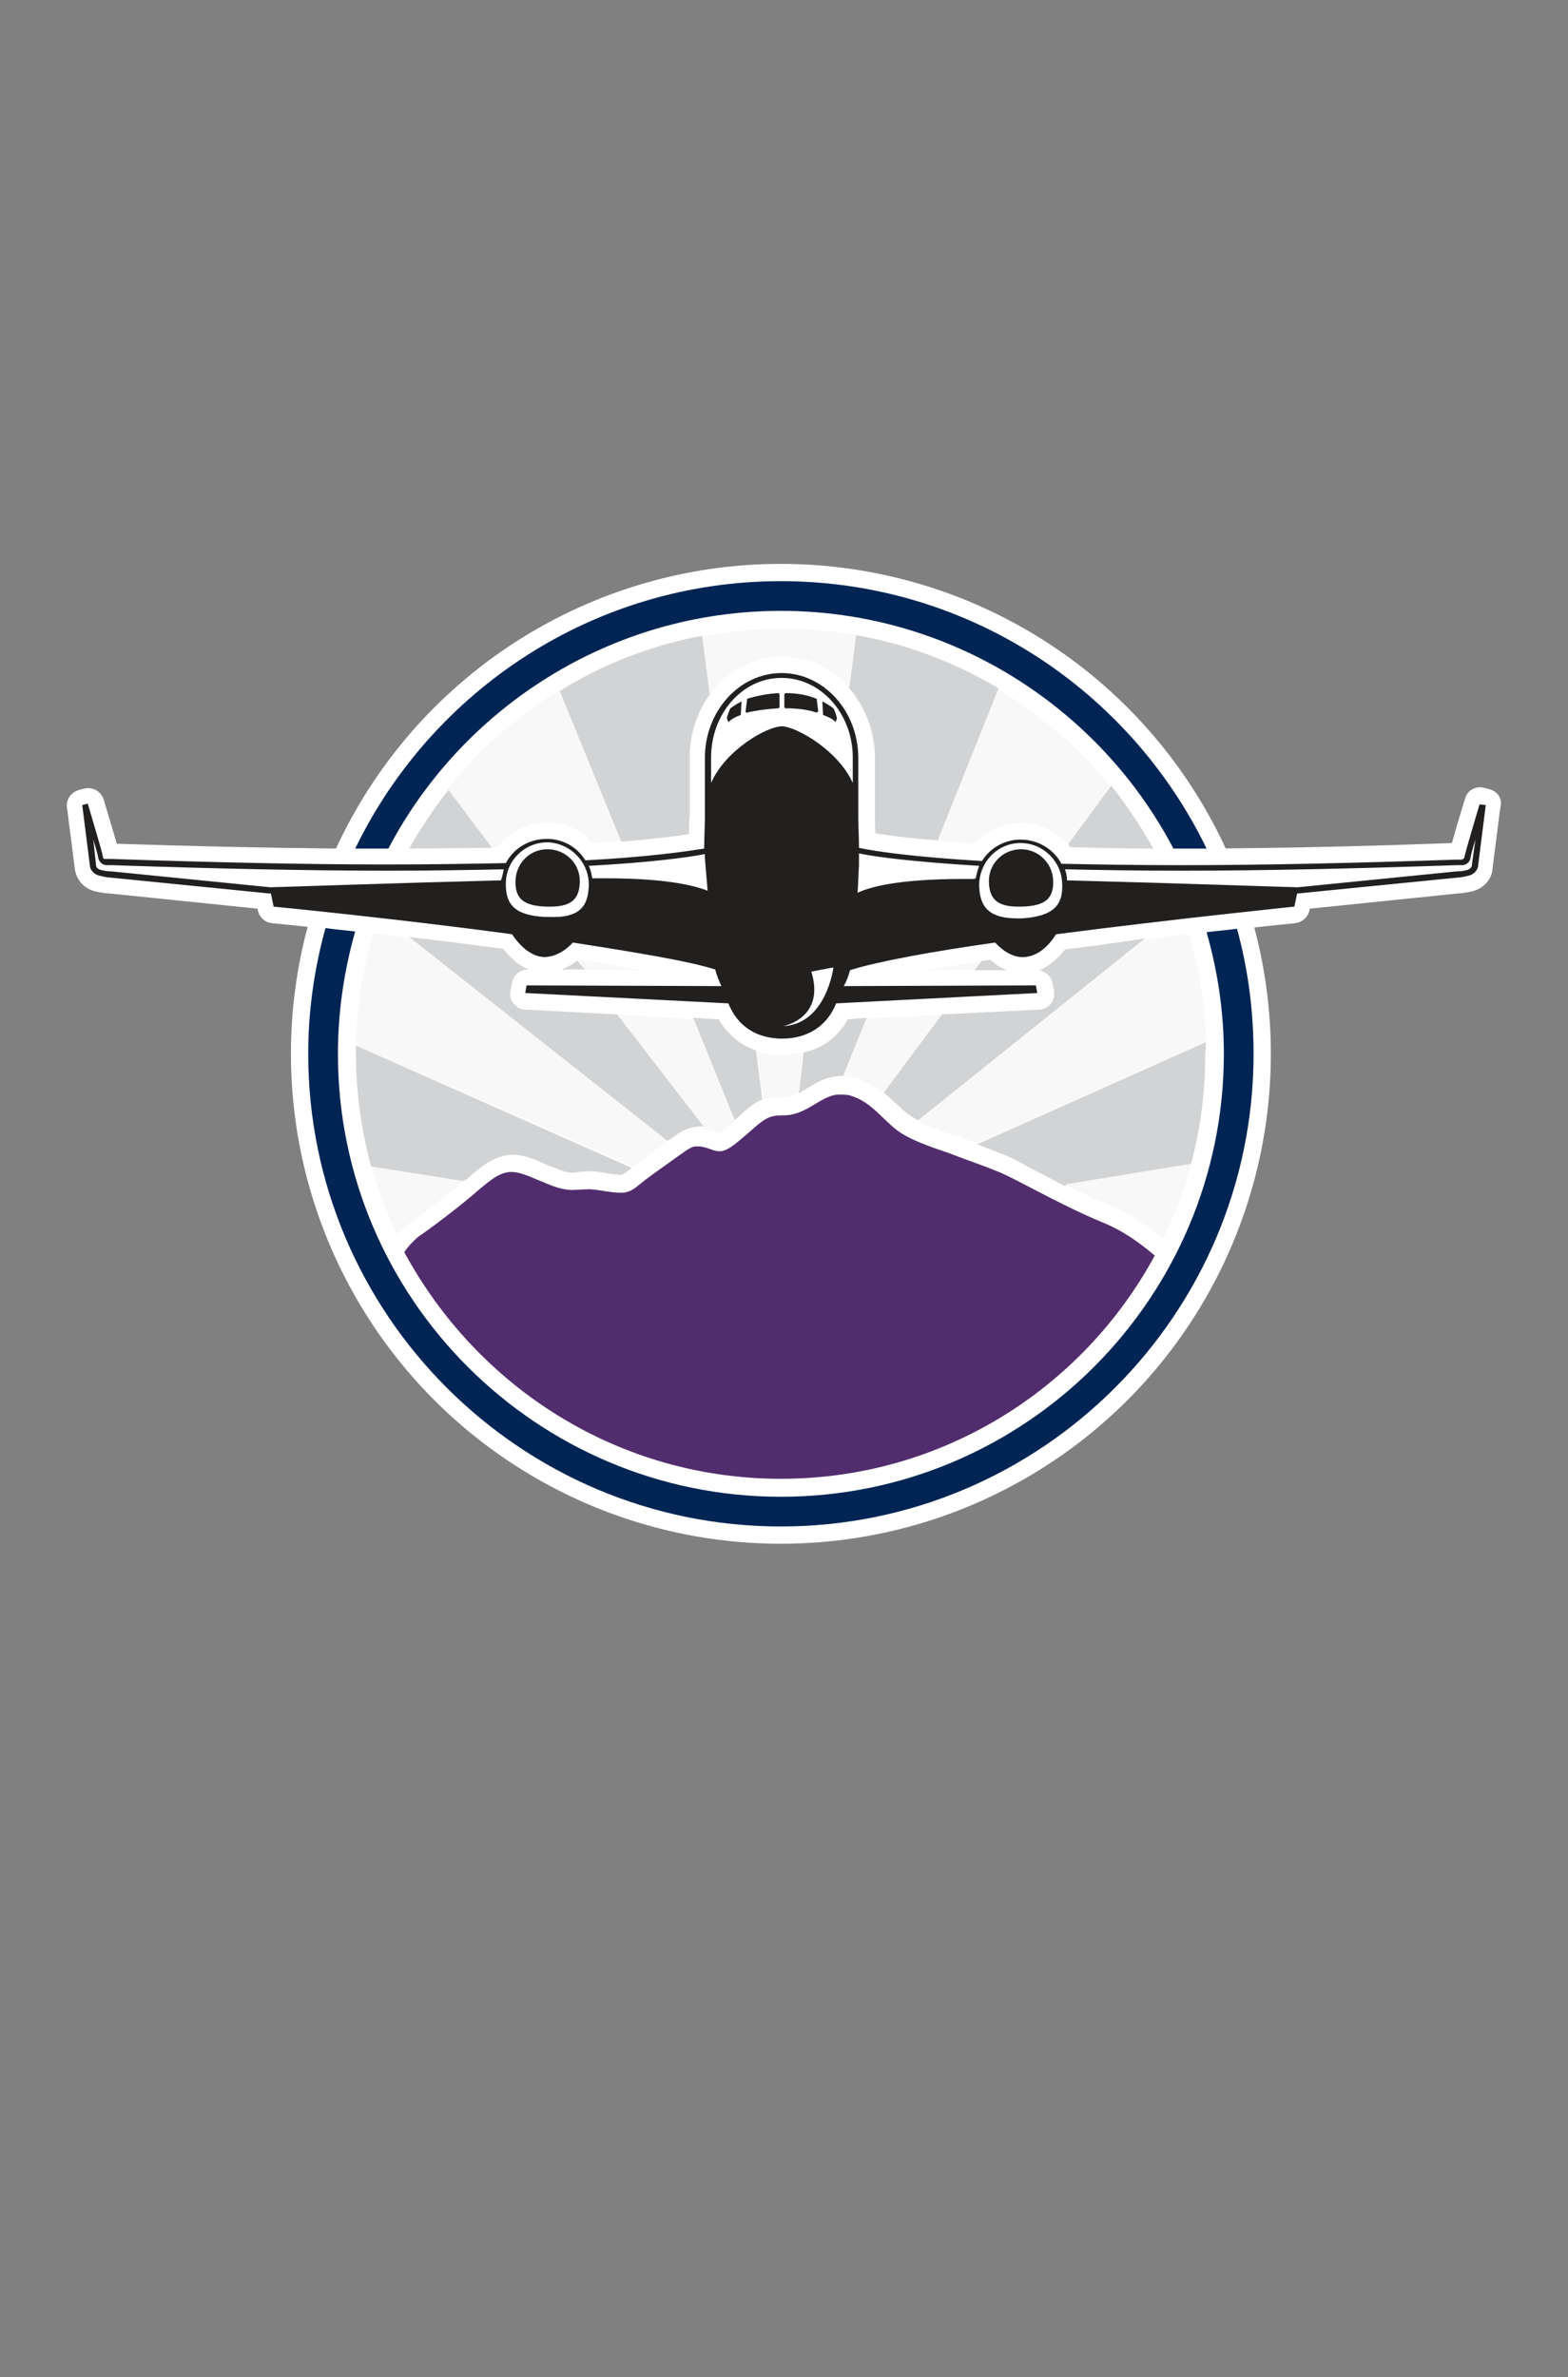 <?xml version="1.0" encoding="utf-8"?>
<!-- Generator: Adobe Illustrator 28.0.0, SVG Export Plug-In . SVG Version: 6.00 Build 0)  -->
<svg version="1.1" id="Layer_1" xmlns="http://www.w3.org/2000/svg" xmlns:xlink="http://www.w3.org/1999/xlink" x="0px" y="0px"
	 viewBox="0 0 226.9 344" style="enable-background:new 0 0 226.9 344;" xml:space="preserve">
<rect x="0" y="0" width="226.9" height="344" fill="#808080" stroke="none"/>
<style type="text/css">
	.st0{fill:#FFFFFF;}
	.st1{fill:#F8F8F9;}
	.st2{fill:#D2D3D4;}
	.st3{fill:#522D6D;}
	.st4{fill:#002554;}
	.st5{fill:#221F1F;}
</style>
<g>
	<circle class="st0" cx="113" cy="152.5" r="70.9"/>
	<path class="st1" d="M59.3,177c3.2-2.2,6.6-5.1,7.8-6.1l-13.3-2.1c1,3.5,2.2,6.8,3.7,10C58.3,177.8,58.9,177.3,59.3,177z"/>
	<path class="st2" d="M67.5,170.7l0.2-0.2c1.6-1.4,3.6-3.2,6.2-3.4c0.1,0,0.2,0,0.3,0c1.5,0,3,0.6,4.1,1.1c0.3,0.1,0.6,0.3,0.9,0.4
		c0.3,0.1,0.5,0.2,0.8,0.3c1,0.4,2,0.8,2.8,0.8h0.1c0.2,0,0.5,0,0.8-0.1c0.5,0,1-0.1,1.5-0.1c0.1,0,0.1,0,0.2,0
		c0.9,0,1.8,0.2,2.5,0.3s1.3,0.2,1.8,0.2c0.2,0,0.3,0,0.3,0c0.2-0.1,0.6-0.4,0.9-0.6c0.2-0.1,0.4-0.3,0.5-0.4l-39.9-17.7
		c0,0.4,0,0.8,0,1.1c0,5.7,0.8,11.2,2.2,16.4l13.3,2.1C67.3,170.8,67.4,170.7,67.5,170.7z"/>
	<path class="st2" d="M174.5,150.8l-33.1,14.8c1.3,0.5,2.6,1,3.9,1.5c1,0.4,2.5,1.2,4.5,2.3c1.2,0.6,2.7,1.4,4.2,2.2l18.3-3
		c1.4-5.1,2.1-10.4,2.1-16C174.5,151.9,174.5,151.3,174.5,150.8z"/>
	<path class="st1" d="M154.1,171.4c2,1,4.1,2,6.3,2.9c3.1,1.3,5.8,3.2,7.9,5c1.7-3.5,3.1-7.1,4.1-10.9L154.1,171.4z"/>
	<g>
		<path class="st3" d="M113,214c23.4,0,43.7-13.1,54.1-32.3c-2.1-1.8-4.7-3.7-7.8-4.9c-6.4-2.7-12.8-6.5-15-7.3
			c-2.2-0.9-4.6-1.7-6.9-2.6c-2.3-0.8-4.8-1.6-6.8-2.8c-2.5-1.5-4.3-4.6-7.4-5.5c-0.5-0.2-1.1-0.2-1.6-0.2c-0.4,0-0.7,0-1,0.1
			c-2,0.5-3.6,2.3-6.1,2.8c-0.9,0.2-2,0-2.9,0.3c-1.3,0.4-2.4,1.6-3.6,2.6c-1,0.8-2.5,2.3-3.7,2.4c-0.1,0-0.1,0-0.2,0
			c-1,0-1.8-0.7-3.1-0.7c-0.1,0-0.3,0-0.4,0c-0.8,0.1-1.7,0.9-2.6,1.5c-1.8,1.3-3.1,2.2-4.7,3.4c-0.9,0.7-1.7,1.5-2.6,1.7
			c-0.3,0.1-0.6,0.1-0.9,0.1c-1.4,0-2.9-0.4-4.4-0.5c-0.1,0-0.1,0-0.2,0c-0.8,0-1.7,0.1-2.4,0.1c-0.1,0-0.2,0-0.3,0
			c-1.6-0.1-3.1-0.8-4.3-1.3c-1.3-0.5-2.8-1.3-4.2-1.3c-0.1,0-0.1,0-0.2,0c-1.8,0.1-3.4,1.7-4.9,2.9c-0.4,0.4-4.5,3.8-8.4,6.5
			c-0.5,0.4-1.3,1.2-2,2.2C69.1,200.8,89.5,214,113,214z"/>
		<path class="st3" d="M115.1,216.5L115.1,216.5C115.2,216.5,115.2,216.5,115.1,216.5z"/>
		<path class="st3" d="M111.1,216.5c-0.3,0-0.6,0-1,0C110.4,216.5,110.7,216.5,111.1,216.5z"/>
		<path class="st3" d="M112.7,216.6c0.1,0,0.1,0,0.2,0l0,0C112.9,216.6,112.8,216.6,112.7,216.6z"/>
	</g>
	<path class="st0" d="M215.5,114.2l-0.8-0.2c-1.2-0.3-2.4,0.4-2.7,1.6c-0.6,1.9-1.4,4.6-1.9,6.4c-21.5,0.8-40,1-55.1,0.6
		c-1.7-2.3-4.6-3.7-7.5-3.6c-2.4,0.1-4.7,1.2-6.3,3c-7.2-0.4-11.8-1-14.4-1.4c0-0.9,0-1.6-0.1-2.3v-8.7c0-8.1-6-14.6-13.4-14.6
		s-13.4,6.6-13.4,14.6v8.7c0,0.7,0,1.5-0.1,2.4c-2.9,0.5-7.3,1-13.9,1.4c-1.6-1.8-3.9-2.9-6.3-3c-3-0.1-5.8,1.2-7.5,3.6
		c-15.1,0.3-33.8,0.1-55.2-0.6c-0.3-1.1-0.9-3-1.9-6.4c-0.4-1.2-1.5-1.8-2.7-1.6l-0.8,0.2c-1.2,0.3-2,1.4-1.8,2.6l1.1,8.6
		c0.1,1.4,1,3,3,3.5c0.9,0.2,1.7,0.3,2.1,0.3l21.4,2.2v0.2c0.2,1,1,1.8,2.1,1.9c0.2,0,17,1.7,33.4,3.9c1.1,1.4,2.3,2.4,3.7,3h-0.1
		l0,0c-1.1,0-2.1,0.8-2.3,1.9l-0.2,1.1c-0.1,0.7,0,1.4,0.4,1.9s1,0.9,1.7,0.9l28,1.4c1.9,3.3,5.2,5.1,9.3,5.1c4.1,0,7.5-1.9,9.3-5.2
		l27.7-1.4c0.7,0,1.3-0.4,1.7-0.9s0.6-1.2,0.4-1.9l-0.2-1.1c-0.2-1-1-1.7-1.9-1.8c1.4-0.5,2.7-1.6,3.7-3c16.5-2.2,33.3-3.9,33.4-3.9
		c1-0.1,1.9-0.9,2.1-1.9v-0.2l21.4-2.2c0.4,0,1.2-0.1,2.1-0.3c2-0.5,3-2.1,3-3.5l1.1-8.6C217.5,115.6,216.7,114.5,215.5,114.2
		 M93,140.4H81.2c0.8-0.3,1.6-0.8,2.4-1.5C87.2,139.4,90.4,139.9,93,140.4 M133.9,140.4c2.7-0.5,5.8-1,9.4-1.5
		c0.8,0.7,1.6,1.1,2.4,1.5H133.9z"/>
	<path class="st1" d="M54,135.1c-1.5,5.2-2.4,10.6-2.5,16.2l40.2,17.5c0.1-0.1,0.1-0.1,0.2-0.2c1.7-1.3,3-2.2,4.7-3.5l-37.4-29.4
		C57.4,135.5,55.7,135.3,54,135.1z"/>
	<path class="st1" d="M165.6,136l-32.8,26.3c1.3,0.6,2.8,1.2,4.4,1.7c0.4,0.1,0.8,0.3,1.2,0.4l1.2,0.4c0.6,0.2,1.2,0.4,1.8,0.7
		l33.1-14.8c-0.1-5.4-1-10.6-2.4-15.5C170,135.4,167.8,135.7,165.6,136z"/>
	<g>
		<path class="st2" d="M154.9,122.6c3.8,0.1,7.8,0.2,12,0.2c-1.8-3.2-3.8-6.2-6.1-9.1l-6.2,8.4C154.6,122.3,154.8,122.5,154.9,122.6
			z"/>
		<path class="st2" d="M154.1,137.4c-1.1,1.4-2.4,2.5-3.7,3c0.9,0.2,1.7,0.9,1.9,1.8l0.2,1.1c0.1,0.7,0,1.4-0.4,1.9s-1,0.9-1.7,0.9
			l-14.1,0.7l-8.4,11.3c0.7,0.6,1.3,1.2,1.9,1.7c0.8,0.8,1.6,1.5,2.3,1.9c0.2,0.1,0.5,0.3,0.8,0.4l32.8-26.3
			C161.9,136.4,158,136.9,154.1,137.4z"/>
		<path class="st2" d="M145.7,140.4c-0.8-0.3-1.6-0.8-2.4-1.5c-0.4,0.1-0.9,0.1-1.3,0.2l-1,1.3H145.7z"/>
	</g>
	<g>
		<path class="st1" d="M141.1,122.1c1.6-1.8,3.9-2.9,6.3-3c2.7-0.1,5.4,1.1,7.1,3.1l6.2-8.4c-4.6-5.6-10.1-10.4-16.3-14.1l-8.8,22
			C137.2,121.8,139,121.9,141.1,122.1z"/>
		<path class="st1" d="M125.3,147.4l-3.4,8.4c0.7,0,1.4,0.1,2.1,0.3c1.5,0.5,2.7,1.2,3.8,2.1l8.4-11.3L125.3,147.4z"/>
		<path class="st1" d="M141,140.4l1-1.3c-3,0.5-5.7,0.9-8.1,1.3H141z"/>
	</g>
	<g>
		<path class="st2" d="M122.7,147.5c-1.4,2.5-3.6,4.2-6.4,4.8l-0.7,5.9c0.4-0.2,0.8-0.5,1.2-0.7c1-0.6,2.1-1.3,3.4-1.6
			c0.5-0.1,1-0.2,1.5-0.2c0.1,0,0.2,0,0.3,0l3.4-8.4L122.7,147.5z"/>
		<path class="st2" d="M126.6,109.6v8.7c0,0.7,0,1.5,0.1,2.3c1.9,0.3,4.8,0.7,9,1l8.8-22c-6.3-3.7-13.2-6.4-20.7-7.7l-1,7.6
			C125.1,102.1,126.6,105.7,126.6,109.6z"/>
	</g>
	<g>
		<path class="st1" d="M113.2,95c3.8,0,7.2,1.7,9.7,4.5l1-7.6c-3.5-0.6-7.1-0.9-10.8-0.9c-3.9,0-7.8,0.4-11.5,1.1l1.1,8.5
			C105.1,97.2,108.9,95,113.2,95z"/>
		<path class="st1" d="M113.3,152.7c-1.4,0-2.7-0.2-3.8-0.6l0.9,7.1c0.2-0.1,0.4-0.1,0.6-0.2c0.8-0.2,1.5-0.2,2.2-0.2
			c0.4,0,0.7,0,0.9-0.1c0.5-0.1,0.9-0.3,1.4-0.5l0.7-5.9C115.3,152.5,114.3,152.7,113.3,152.7z"/>
	</g>
	<g>
		<path class="st2" d="M99.7,120.7c0-0.9,0-1.7,0.1-2.4v-8.7c0-3.4,1.1-6.6,2.9-9.1l-1.1-8.5c-7.4,1.4-14.4,4.1-20.6,8l8.9,21.8
			C94.3,121.4,97.5,121.1,99.7,120.7z"/>
		<path class="st2" d="M104,147.5l-3.7-0.2l6,14.8l0.1-0.1c0.3-0.2,0.5-0.4,0.8-0.7c0.9-0.8,1.9-1.7,3.1-2.2l-0.9-7.1
			C107.2,151.3,105.3,149.7,104,147.5z"/>
	</g>
	<g>
		<path class="st1" d="M83.7,138.9c-0.1,0-0.1,0.1-0.2,0.1l1,1.4H93C90.4,139.9,87.2,139.4,83.7,138.9z"/>
		<path class="st1" d="M89.3,146.8l12.4,16.5c0.8,0.1,1.4,0.3,1.9,0.5c0.1,0.1,0.3,0.1,0.5,0.2c0.4-0.2,1.2-0.9,1.6-1.2
			c0.2-0.2,0.4-0.4,0.7-0.5l-6-14.8L89.3,146.8z"/>
		<path class="st1" d="M72,122.6c1.7-2.3,4.5-3.7,7.5-3.6c2.4,0.1,4.7,1.2,6.3,3c1.4-0.1,2.8-0.2,4-0.3l-8.9-21.8
			c-6.2,3.8-11.6,8.6-16.1,14.3l6.3,8.4C71.5,122.6,71.7,122.6,72,122.6z"/>
	</g>
	<g>
		<path class="st2" d="M76,146.1c-0.7,0-1.3-0.4-1.7-0.9c-0.4-0.5-0.6-1.2-0.4-1.9l0.2-1.1c0.2-1.1,1.2-1.9,2.3-1.9l0,0h0.1
			c-1.3-0.5-2.6-1.6-3.7-3c-4.6-0.6-9.3-1.2-13.6-1.7l37.4,29.5l0,0c0.1-0.1,0.3-0.2,0.5-0.3c0.9-0.7,2-1.5,3.3-1.7
			c0.3,0,0.5-0.1,0.8-0.1c0.2,0,0.4,0,0.6,0l-12.5-16.2L76,146.1z"/>
		<path class="st2" d="M83.5,139c-0.7,0.6-1.5,1-2.2,1.3h3.3L83.5,139z"/>
		<path class="st2" d="M71.2,122.7l-6.3-8.4c-2.1,2.7-4,5.5-5.7,8.5C63.4,122.8,67.4,122.7,71.2,122.7z"/>
	</g>
	<g>
		<path class="st4" d="M56.2,122.8c10.7-20.4,32.2-34.4,56.8-34.4s46.1,14,56.8,34.4c1.6,0,3.2,0,4.8,0
			c-11.1-22.9-34.5-38.7-61.6-38.7s-50.5,15.8-61.6,38.7C53,122.8,54.6,122.8,56.2,122.8z"/>
		<path class="st4" d="M174.6,134.9c1.6,5.6,2.5,11.5,2.5,17.6c0,35.3-28.7,64.1-64.1,64.1c-35.3,0-64.1-28.7-64.1-64.1
			c0-6.1,0.9-12.1,2.5-17.7c-1.6-0.2-3-0.3-4.3-0.5c-1.6,5.8-2.5,11.9-2.5,18.2c0,37.7,30.7,68.4,68.4,68.4s68.4-30.7,68.4-68.4
			c0-6.2-0.8-12.3-2.4-18.1C177.6,134.6,176.2,134.7,174.6,134.9z"/>
	</g>
	<path class="st5" d="M152.4,127.4c0.1,2.6-1.1,3.7-4.5,3.8c-3.4,0.1-4.7-0.9-4.8-3.5c-0.1-2.6,1.9-4.7,4.5-4.8
		C150.1,122.8,152.3,124.8,152.4,127.4 M118.1,101.1c-1.2-0.5-2.7-0.8-4.4-0.8c-0.1,0-0.2,0.1-0.2,0.2c0,0.4,0,1.4,0,1.8
		c0,0.1,0.1,0.2,0.2,0.2c1.7,0,3.2,0.2,4.4,0.6c0.2,0,0.3-0.1,0.3-0.2l-0.2-1.6C118.2,101.2,118.2,101.1,118.1,101.1 M119,101.5
		C118.9,101.5,118.9,101.5,119,101.5l0.1,1.9c0,0,0,0.1,0.1,0.1c0.8,0.3,1.4,0.6,1.7,1c0,0,0.2-0.4,0.2-0.6c0-0.2-0.4-1.3-0.5-1.4
		C120.5,102.4,119.6,101.8,119,101.5 M112.6,100.3c-1.6,0.1-3.1,0.4-4.4,0.8c-0.1,0-0.1,0.1-0.1,0.2l-0.2,1.6c0,0.2,0.1,0.3,0.3,0.2
		c1.2-0.3,2.8-0.5,4.4-0.6c0.1,0,0.2-0.1,0.2-0.2c0-0.4,0-1.4,0-1.8C112.8,100.4,112.7,100.3,112.6,100.3 M107.3,101.5
		c-0.6,0.3-1.5,0.9-1.6,1s-0.5,1.2-0.5,1.4s0.2,0.6,0.2,0.6c0.4-0.4,0.9-0.7,1.7-1c0,0,0.1,0,0.1-0.1L107.3,101.5
		C107.5,101.5,107.4,101.4,107.3,101.5 M215,116.5l-1.1,8.7c0,0.4-0.3,1.2-1.3,1.5c-0.8,0.2-1.4,0.3-1.7,0.3l-23.1,2.3
		c0,0,0,0-0.1,0l-0.4,1.9c0,0-17.5,1.8-34.5,4c-1.1,1.8-2.7,3.2-4.6,3.3c-1.5,0.1-3-0.8-4.2-2.1c-9.2,1.3-17.3,2.8-21,4
		c-0.2,0.8-0.5,1.6-0.9,2.3l27.8-0.1l0.2,1.1l-29.1,1.5c-1.4,3.5-4.4,5.1-7.8,5.1c-3.5,0-6.4-1.6-7.8-5.1L76,143.7l0.2-1.1l28.2,0.1
		c-0.4-0.8-0.7-1.6-0.9-2.4c-3.7-1.2-11.6-2.5-20.6-3.9c-1.2,1.3-2.7,2.1-4.2,2.1c-1.8-0.1-3.4-1.5-4.6-3.3c-17-2.3-34.5-4-34.5-4
		l-0.4-1.9h-0.1H39L16,127c-0.3,0-0.9-0.1-1.7-0.3c-1-0.3-1.3-1.1-1.3-1.5l-1.1-8.7l0.8-0.2c0.2,0.7,2.1,7,2.2,7.7
		c0,0.3,0.2,0.3,0.3,0.3h0.9c14.7,0.5,28.1,0.8,39.9,0.8c6.6,0,12.3-0.1,17.2-0.2c1.1-2.1,3.3-3.5,5.9-3.5c0.1,0,0.2,0,0.3,0
		c2.3,0.1,4.2,1.3,5.3,3.1c9.4-0.5,14.6-1.3,17.2-1.7c0-1.6,0.1-3.1,0.1-4.3v-8.8c0-6.8,5-12.3,11.1-12.3s11.1,5.5,11.1,12.3v8.7
		c0,1.2,0.1,2.7,0.1,4.3c2.4,0.5,7.7,1.3,17.8,1.9c1.1-1.8,3.1-3,5.3-3.1c0.1,0,0.2,0,0.3,0c2.5,0,4.8,1.4,5.9,3.5
		c5,0.1,10.7,0.2,17.2,0.2c11.8,0,25.2-0.3,39.9-0.8l0,0h0.8c0.1,0,0.3-0.1,0.4-0.3c0.1-0.7,2-7,2.2-7.7L215,116.5z M72.9,125.8
		c-4.9,0.1-10.5,0.2-16.8,0.2c-11.8,0-25.2-0.3-39.9-0.8l0,0l0,0h-0.8l0,0c-0.3,0-1-0.2-1.2-1.1c0-0.2-0.3-1.3-0.7-2.6l0.4,3.7
		c0,0.1,0,0.5,0.7,0.7c0.8,0.2,1.3,0.2,1.5,0.2l0,0l0,0l23,2.3c0.8,0,17.6-0.6,33.4-1C72.7,126.8,72.8,126.3,72.9,125.8 M85.2,128.2
		c0.1-3.3-2.5-6.1-5.8-6.3c-0.1,0-0.2,0-0.2,0c-3.2,0-5.9,2.5-6,5.8s1.4,4.8,5.8,5c0.2,0,0.5,0,0.7,0
		C83.6,132.8,85.1,131.4,85.2,128.2 M102.4,128.9c-0.1-1.2-0.2-2.4-0.3-3.5l0,0l-0.1-1.3c0-0.2,0-0.3,0-0.5
		c-2.6,0.5-7.8,1.2-16.8,1.7c0.3,0.6,0.4,1.2,0.5,1.8c0.1,0,0.2,0,0.2,0c0.6,0,1.2,0,1.7,0C95.8,127.1,100.1,128,102.4,128.9
		 M120.6,140l-3.2,0.6c2.1,6.8-4.1,7.9-4.1,7.9C119.6,148.2,120.6,140,120.6,140 M123.4,113.3v-3.7c0-6.3-4.6-11.5-10.3-11.5
		s-10.2,5.2-10.2,11.5v3.7c2.1-4.8,8.1-8.2,10.3-8.2C115.3,105.2,121.3,108.6,123.4,113.3 M141.2,127.1c0.1-0.6,0.3-1.3,0.5-1.8
		c-9.8-0.6-15-1.3-17.4-1.8c0,0.3,0,0.5,0,0.8v1l0,0c-0.1,1.2-0.1,2.6-0.2,3.9c2.3-1.1,7.1-2.1,16.9-2
		C141,127.1,141.1,127.1,141.2,127.1 M153.7,127.8c-0.1-3.2-2.8-5.8-6-5.8c-0.1,0-0.2,0-0.2,0c-3.3,0.1-5.9,2.9-5.8,6.3
		c0.1,3.1,1.6,4.6,5.5,4.6c0.2,0,0.5,0,0.7,0C152.3,132.6,153.9,131.1,153.7,127.8 M213.5,121.5c-0.4,1.3-0.7,2.4-0.7,2.6
		c-0.1,0.8-0.8,1.1-1.2,1.1h-0.8l0,0l0,0c-14.7,0.5-28.1,0.8-39.9,0.8c-6.4,0-12-0.1-16.8-0.2c0.2,0.5,0.3,1,0.3,1.6
		c15.8,0.4,32.6,1,33.4,1l23-2.3l0,0l0,0c0.2,0,0.8,0,1.5-0.2s0.7-0.7,0.7-0.7v-0.1L213.5,121.5z M74.6,127.4
		c-0.1,2.6,1.1,3.7,4.5,3.8c3.4,0.1,4.7-0.9,4.8-3.5c0.1-2.6-1.9-4.7-4.5-4.8C76.8,122.8,74.7,124.8,74.6,127.4"/>
</g>
</svg>
